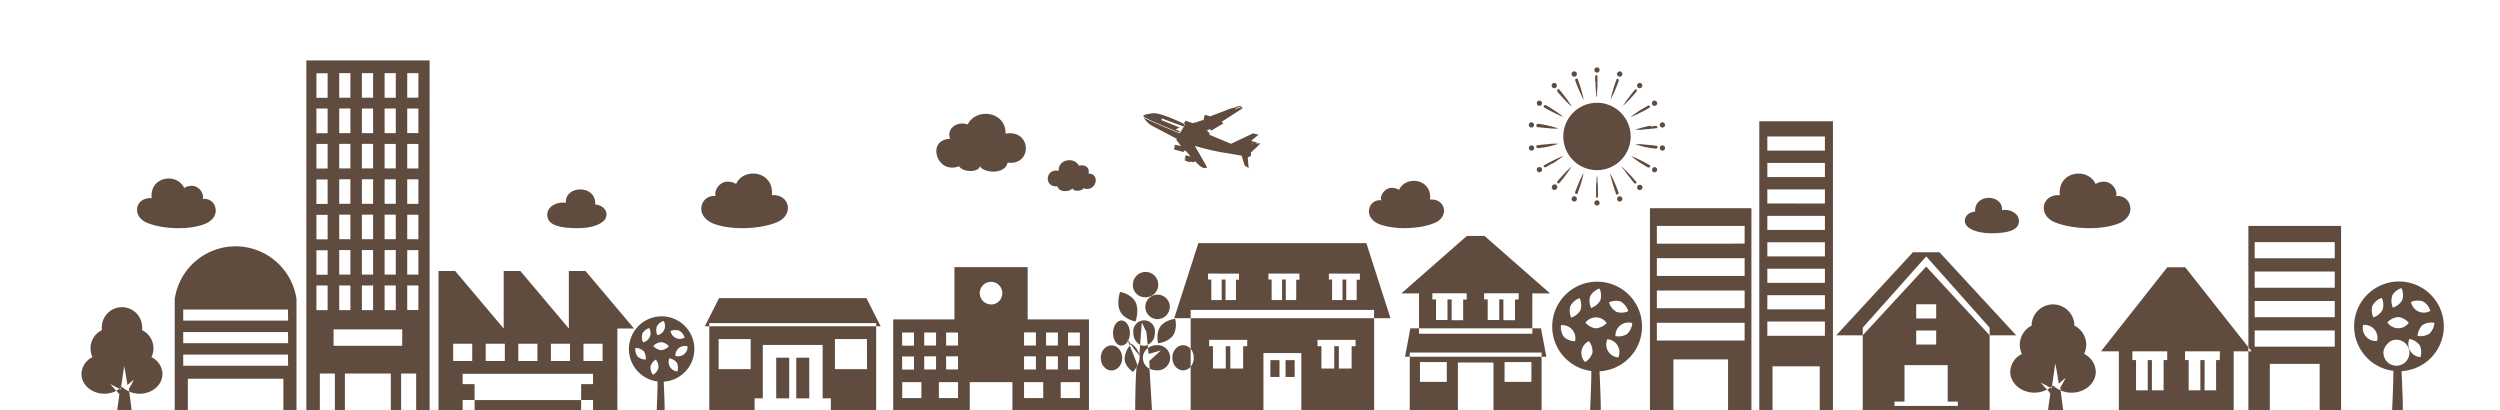 <svg xmlns="http://www.w3.org/2000/svg" width="816.48" height="134.03" viewBox="0 0 816.48 134.03"><defs><style>.a,.c{fill:none;}.b{fill:#604c3f;}.c{stroke:#604c3f;stroke-linecap:round;stroke-linejoin:round;stroke-width:0;}</style></defs><title>home_town</title><path class="a" d="M268.67,130.1V112.65H249.13V130.1h-2.68V134h24.9V130.1Zm-10.92,0H253.5V116.82h4.25Zm6.55,0h-4.25V116.82h4.25Z"/><path class="a" d="M323.67,92.1a3.68,3.68,0,1,0,3.67,3.68A3.67,3.67,0,0,0,323.67,92.1Z"/><rect class="a" x="309.02" y="116.41" width="3.87" height="4.29"/><rect class="a" x="309.02" y="108.6" width="3.87" height="4.29"/><rect class="a" x="334.45" y="124.84" width="6.26" height="5.21"/><rect class="a" x="334.45" y="116.41" width="3.87" height="4.29"/><rect class="a" x="334.45" y="108.6" width="3.87" height="4.29"/><rect class="a" x="272.68" y="110.76" width="10.45" height="9.81"/><rect class="a" x="341.63" y="108.6" width="3.87" height="4.29"/><rect class="a" x="294.66" y="116.41" width="3.87" height="4.29"/><rect class="a" x="294.66" y="108.6" width="3.87" height="4.29"/><rect class="a" x="316.7" y="124.84" width="13.94" height="9.19"/><rect class="a" x="234.7" y="110.76" width="10.46" height="9.81"/><rect class="a" x="301.84" y="108.6" width="3.87" height="4.29"/><rect class="a" x="301.84" y="116.41" width="3.87" height="4.29"/><rect class="a" x="306.63" y="124.84" width="6.26" height="5.21"/><rect class="a" x="294.66" y="124.84" width="6.26" height="5.21"/><rect class="a" x="341.63" y="116.41" width="3.87" height="4.29"/><polygon class="a" points="484.73 97.78 485.89 97.78 485.89 104.52 489.66 104.52 489.66 97.78 491.02 97.78 491.02 104.52 494.79 104.52 494.79 97.78 495.96 97.78 495.96 95.83 484.73 95.83 484.73 97.78"/><rect class="a" x="463.44" y="107.23" width="37.01" height="1.77"/><rect class="a" x="346.42" y="124.84" width="6.26" height="5.21"/><polygon class="a" points="430.29 113.07 431.57 113.07 431.57 120.36 435.75 120.36 435.75 113.07 437.26 113.07 437.26 120.36 441.43 120.36 441.43 113.07 442.72 113.07 442.72 110.97 430.29 110.97 430.29 113.07"/><path class="a" d="M412.63,115.31V134H425V115.31Zm5.23,7.8h-3v-5.49h3Zm5,0h-3v-5.49h3Z"/><polygon class="a" points="394.9 113.07 396.19 113.07 396.19 120.36 400.36 120.36 400.36 113.07 401.86 113.07 401.86 120.36 406.04 120.36 406.04 113.07 407.33 113.07 407.33 110.97 394.9 110.97 394.9 113.07"/><rect class="a" x="460.42" y="115.13" width="43.06" height="1.37"/><rect class="a" x="546.53" y="117.38" width="17.84" height="16.65"/><rect class="a" x="541.12" y="105.42" width="28.66" height="5.79"/><rect class="a" x="476.14" y="118.39" width="11.63" height="15.63"/><rect class="a" x="541.12" y="94.88" width="28.66" height="5.78"/><rect class="a" x="491.38" y="118.25" width="8.76" height="6.47"/><rect class="a" x="463.75" y="118.25" width="8.76" height="6.47"/><polygon class="a" points="467.8 97.78 468.97 97.78 468.97 104.52 472.74 104.52 472.74 97.78 474.1 97.78 474.1 104.52 477.87 104.52 477.87 97.78 479.03 97.78 479.03 95.83 467.8 95.83 467.8 97.78"/><path class="a" d="M373.26,116.84a4,4,0,0,0,2.21,3.54l-.14-2.46,3.82-3.48-4,1.16-.19-1.93A4,4,0,0,0,373.26,116.84Z"/><path class="a" d="M374.82,112.62l-.42-4.19-1.5-3.11c0-.25-.32,4-.55,7.26a3.17,3.17,0,0,0,1.3.29A3.11,3.11,0,0,0,374.82,112.62Z"/><path class="a" d="M368.15,110.77l.23.59a1.09,1.09,0,0,1,.08-.15Z"/><rect class="a" x="348.82" y="116.41" width="3.87" height="4.29"/><rect class="a" x="541.12" y="84.33" width="28.66" height="5.79"/><path class="a" d="M388.86,113.93v5.84a4.5,4.5,0,0,0,1-2.93A4.45,4.45,0,0,0,388.86,113.93Z"/><path class="a" d="M372.11,115.92V116a24.32,24.32,0,0,1-2.79-3.59c-.09.1-.21.25-.35.44l2.38,6.07c0,.23-.07.5-.1.8a6.29,6.29,0,0,0,1-3.31A3.86,3.86,0,0,0,372.11,115.92Z"/><rect class="a" x="388.86" y="101.23" width="59.9" height="2.7"/><polygon class="a" points="395.58 98.03 398.98 98.03 398.98 91.3 400.2 91.3 400.2 98.03 403.6 98.03 403.6 91.3 404.65 91.3 404.65 89.35 394.53 89.35 394.53 91.3 395.58 91.3 395.58 98.03"/><polygon class="a" points="415.31 98.03 418.71 98.03 418.71 91.3 419.93 91.3 419.93 98.03 423.33 98.03 423.33 91.3 424.38 91.3 424.38 89.35 414.26 89.35 414.26 91.3 415.31 91.3 415.31 98.03"/><rect class="a" x="231.65" y="105.53" width="54.5" height="1.03"/><polygon class="a" points="435.05 98.03 438.45 98.03 438.45 91.3 439.67 91.3 439.67 98.03 443.07 98.03 443.07 91.3 444.12 91.3 444.12 89.35 434 89.35 434 91.3 435.05 91.3 435.05 98.03"/><rect class="a" x="348.82" y="108.6" width="3.87" height="4.29"/><rect class="a" x="118.19" y="47" width="3.65" height="8.05"/><rect class="a" x="118.19" y="35.44" width="3.65" height="8.05"/><rect class="a" x="125.61" y="93.24" width="3.65" height="8.05"/><rect class="a" x="118.19" y="23.88" width="3.65" height="8.05"/><rect class="a" x="125.61" y="81.68" width="3.65" height="8.05"/><rect class="a" x="125.61" y="70.12" width="3.65" height="8.06"/><rect class="a" x="118.19" y="81.68" width="3.65" height="8.05"/><rect class="a" x="110.79" y="23.88" width="3.66" height="8.05"/><rect class="a" x="110.79" y="35.44" width="3.66" height="8.05"/><rect class="a" x="118.19" y="93.24" width="3.65" height="8.05"/><rect class="a" x="118.19" y="58.56" width="3.65" height="8.05"/><rect class="a" x="118.19" y="70.12" width="3.65" height="8.06"/><rect class="a" x="125.61" y="58.56" width="3.65" height="8.05"/><rect class="a" x="125.61" y="35.44" width="3.65" height="8.05"/><rect class="a" x="59.84" y="108.48" width="34.21" height="3.63"/><rect class="a" x="59.84" y="115.84" width="34.21" height="3.63"/><path class="a" d="M36,125.35s1.12,1.23,2,2.24a7.31,7.31,0,0,0,1-.58Z"/><rect class="a" x="61.35" y="123.7" width="31.2" height="10.33"/><path class="a" d="M39.37,127.25s0-.25.1-.66c-.17.15-.34.29-.52.42Z"/><path class="a" d="M43.66,124l-2.1,1.79s-.65-4.53-1.09-6.18c0,.35-.74,5.22-1,7a4.29,4.29,0,0,0,.35-.28,7.49,7.49,0,0,0,2.35,1.54c-.07-.54-.12-.9-.12-.93A21.48,21.48,0,0,0,43.66,124Z"/><rect class="a" x="130.95" y="122.08" width="4.91" height="11.95"/><rect class="a" x="125.61" y="23.88" width="3.65" height="8.05"/><rect class="a" x="110.79" y="47" width="3.66" height="8.05"/><rect class="a" x="125.61" y="47" width="3.65" height="8.05"/><rect class="a" x="104.46" y="122.08" width="4.91" height="11.95"/><rect class="a" x="112.64" y="122.08" width="15.05" height="11.95"/><rect class="a" x="59.84" y="101.11" width="34.21" height="3.63"/><rect class="a" x="110.79" y="70.12" width="3.66" height="8.06"/><rect class="a" x="133.02" y="47" width="3.65" height="8.05"/><rect class="a" x="133.02" y="35.44" width="3.65" height="8.05"/><rect class="a" x="133.02" y="23.88" width="3.65" height="8.05"/><rect class="a" x="133.02" y="58.56" width="3.65" height="8.05"/><rect class="a" x="151.1" y="130.66" width="3.9" height="3.36"/><rect class="a" x="133.02" y="70.12" width="3.65" height="8.06"/><rect class="a" x="147.99" y="112.27" width="6.24" height="5.62"/><rect class="a" x="158.63" y="112.27" width="6.24" height="5.62"/><rect class="a" x="169.28" y="112.27" width="6.23" height="5.62"/><rect class="a" x="179.92" y="112.27" width="6.24" height="5.62"/><rect class="a" x="189.79" y="130.66" width="3.89" height="3.36"/><rect class="a" x="133.02" y="81.68" width="3.65" height="8.05"/><polygon class="a" points="189.79 125.48 193.68 125.48 193.68 122.11 151.1 122.11 151.1 125.48 155 125.48 155 130.66 189.79 130.66 189.79 125.48"/><rect class="a" x="103.37" y="93.24" width="3.65" height="8.05"/><rect class="a" x="110.79" y="58.56" width="3.66" height="8.05"/><rect class="a" x="110.79" y="93.24" width="3.66" height="8.05"/><rect class="a" x="103.37" y="81.68" width="3.65" height="8.05"/><rect class="a" x="103.37" y="70.12" width="3.65" height="8.06"/><rect class="a" x="110.79" y="81.68" width="3.66" height="8.05"/><rect class="a" x="190.56" y="112.27" width="6.24" height="5.62"/><rect class="a" x="103.37" y="47" width="3.65" height="8.05"/><rect class="a" x="103.37" y="23.88" width="3.65" height="8.05"/><rect class="a" x="108.94" y="107.61" width="22.45" height="5.37"/><rect class="a" x="103.37" y="58.56" width="3.65" height="8.05"/><rect class="a" x="133.02" y="93.24" width="3.65" height="8.05"/><rect class="a" x="103.37" y="35.44" width="3.65" height="8.05"/><rect class="a" x="578.89" y="119.65" width="15.42" height="14.38"/><path class="a" d="M527.88,101.79a5.34,5.34,0,0,0,3.9-.19,4.23,4.23,0,0,0-6.3-2.9A5.4,5.4,0,0,0,527.88,101.79Z"/><path class="a" d="M778.15,101.21a5.34,5.34,0,0,0-.25-3.91,5.41,5.41,0,0,0-3,2.46,5.39,5.39,0,0,0,.25,3.91A5.36,5.36,0,0,0,778.15,101.21Z"/><path class="a" d="M509.83,106.17a5.38,5.38,0,0,0,.93,3.8,5.44,5.44,0,0,0,3.65,1.42,4.25,4.25,0,0,0-4.58-5.22Z"/><path class="a" d="M38.28,133.93c.2-1.66.7-5.09.7-5.09a13.86,13.86,0,0,0-1-1.25,8.27,8.27,0,0,1-3.84.95c-4.15,0-7.51-2.89-7.51-6.45a6.32,6.32,0,0,1,3.6-5.51,6.71,6.71,0,0,1-.65-2.87,6.58,6.58,0,0,1,3.69-5.92c0-.22,0-.45,0-.67a6.59,6.59,0,1,1,13.17,0c0,.22,0,.45,0,.67a6.59,6.59,0,0,1,3.7,5.92,6.45,6.45,0,0,1-.67,2.87A6.32,6.32,0,0,1,53,122c.09,3.56-3.2,6.51-7.35,6.59a8.5,8.5,0,0,1-3.49-.69c.24,1.9.79,6.07.79,6.18h14.1V97.66a20.09,20.09,0,0,1,39.77,0V134h3.22V19.73h40.21V134h3V88.5h5.44l15.85,18.79V88.5h5.44l15.84,18.79V88.5h5.44l15.85,18.79h-5.44V134h30V106.55H230.2l4.64-9.19H283l4.65,9.19h-1.46V134h5.58V104.31h20V87.24h23.92v17.07h20V134h15.18s0-10,.45-14.31a10.65,10.65,0,0,1-1.26,1.75s-2.59-1.63-2.73-4.19a7.23,7.23,0,0,1,1.71-4.43l-.58-1.49a2.54,2.54,0,0,1-2.12,1.51c-1.52,0-2.75-1.84-2.75-4.1s1.23-4.1,2.75-4.1,2.75,1.83,2.75,4.1a5.48,5.48,0,0,1-.55,2.44c.21.3.5.72.85,1.2l.16-.19a6.44,6.44,0,0,1,2.64,3.7c0-.3.12-1.66.24-3.34a4.14,4.14,0,0,1-2.21-3.81,3.55,3.55,0,1,1,7,0,4.09,4.09,0,0,1-2.34,3.85l.1,1a4.61,4.61,0,0,1,2.77-.93,4.12,4.12,0,1,1,0,8.21,4.72,4.72,0,0,1-2.22-.57l.8,13.65h12.59V119.77a3.28,3.28,0,0,1-2.47,1.18c-1.94,0-3.5-1.83-3.5-4.11s1.56-4.1,3.5-4.1a3.29,3.29,0,0,1,2.47,1.19v-10h-5.37l7.89-24.52h54.86l7.88,24.52h-5.36V134h11.66V116.5h-1.54l1.73-9.27h2.83V95.83h-5.79l21.4-18.77h5.79l21.4,18.77h-5.79v11.4h2.83L505,116.5h-1.55V134h35.39V68H572v66h2.53V39.6h24.06V134h9.72V109.51h-8.66l25.06-27.13h8.66l25.06,27.13H649.8V134h19.1v-.11c.22-1.75.74-5.36.74-5.36a10.43,10.43,0,0,0-1-1.32,8.85,8.85,0,0,1-4.05,1c-4.38,0-7.93-3.05-7.93-6.82a6.66,6.66,0,0,1,3.8-5.81,7,7,0,0,1,3.21-9.28,5.48,5.48,0,0,1,0-.7,7,7,0,0,1,13.91,0c0,.23,0,.47,0,.7a7,7,0,0,1,3.9,6.25,6.85,6.85,0,0,1-.7,3,6.71,6.71,0,0,1,3.81,5.67c.09,3.76-3.38,6.88-7.76,7a9.1,9.1,0,0,1-3.69-.73c.25,2,.83,6.41.83,6.52H692V114.75h-5.86l21.67-27.46h5.86l20.62,26.12V73.78h30.27V134h51.91V0H0V134H38.28Zm745.24-42a14.67,14.67,0,0,1,.81,29.31c.15,3.22.61,13.71.32,12.76h-3.4s.37-8.73.41-12.85a14.67,14.67,0,0,1,1.86-29.22ZM672.72,63.74c-.78-7.88,9.1-9.25,11.68-3.68,4.82-2.57,7.47,2.23,6.68,4a4,4,0,0,1,4.53,3c.73,2.72-1.17,5-3.9,6-6.25,2.35-15.87,1.62-20.84-.58C665.46,70.1,666.84,63.37,672.72,63.74ZM645.1,69.08c-.35-6,9.17-5.76,8.76-.42,2.29-.59,6.27,1.07,5.43,4.35-.58,2.21-3.45,3.19-9,3.17-4.37,0-7.55-1.34-8.28-3C641.11,71.26,642.57,69.32,645.1,69.08ZM503.19,56.17a.86.86,0,1,1,.32-1.18A.86.86,0,0,1,503.19,56.17Zm3-2.2-.2.12-.8.48-.2.12-.1.05-.05,0-.05,0a.44.44,0,0,1-.26,0l-.17,0-.05,0h0l0,0-.11-.07v0a.71.71,0,0,1,0-.14v0a.13.13,0,0,1,0-.06.43.43,0,0,1,0-.17.44.44,0,0,1,.14-.22l.05,0,.06,0,.1-.05.2-.12.81-.45.21-.12.2-.11.42-.22.41-.22.21-.1.2-.11c.56-.28,1.12-.55,1.69-.81l.43-.19.43-.19.88-.35v0c-.24.21-.49.4-.74.59l-.38.28-.38.27c-.51.37-1,.72-1.55,1.06l-.19.13-.2.12-.39.25-.4.25Zm15.38-20.39a11,11,0,1,1-11,11A11,11,0,0,1,521.56,33.58Zm-.48-8.2v-.47a.47.47,0,0,1,.12-.23.58.58,0,0,1,.14-.12l0,0,0,0h0l.12-.06h0l.12.06h0l0,0,0,0a.87.87,0,0,1,.14.12.44.44,0,0,1,.11.23v.47c0,.31,0,.62,0,.93v.47l0,.47,0,.47v.46c0,.63-.08,1.25-.14,1.87,0,.16,0,.31,0,.47s0,.31,0,.46c0,.31-.09.62-.14.94h0c-.06-.32-.1-.63-.14-.94,0-.15,0-.31,0-.46s0-.31-.05-.47c-.06-.62-.11-1.24-.14-1.87V28l0-.23v-.47l0-.47v-.47C521.09,26,521.09,25.69,521.08,25.38Zm7.61,38.77a.86.86,0,1,1-.52,1.1A.86.86,0,0,1,528.69,64.15Zm-.67-.77a.39.39,0,0,1-.18-.18l0-.06v-.06l0-.1-.08-.22c-.11-.3-.21-.59-.31-.89l-.07-.21-.08-.23-.15-.44-.13-.44-.08-.23-.06-.22c-.18-.6-.35-1.2-.51-1.81l-.12-.45c0-.15-.07-.3-.11-.46s-.13-.61-.19-.92h0l.45.83c.06.14.14.28.21.42l.2.42c.27.57.53,1.14.77,1.71l.09.22.09.21.18.43.17.44.09.21.08.22c.11.29.23.58.33.87l.09.22,0,.11,0,.06a.43.43,0,0,1,0,0,.4.4,0,0,1,0,.26.89.89,0,0,1-.09.16l0,0,0,0,0,0-.09.1h0l-.13,0h-.11Zm1.66-9.11,0,0c.24.2.47.41.71.63l.34.32.33.33c.45.44.88.88,1.31,1.34l.16.17.16.17.31.34.32.35.15.18.15.17.61.71.15.18.08.09,0,0,0,0a.37.37,0,0,1,.07.25.55.55,0,0,1,0,.17s0,0,0,.06v.05a.61.61,0,0,1,0,.12l0,0-.13,0h-.29a.38.38,0,0,1-.23-.1l0,0,0,0-.07-.09-.15-.18c-.2-.24-.4-.48-.59-.73l-.15-.18-.14-.18-.29-.37-.28-.37-.14-.19-.15-.18c-.37-.5-.74-1-1.09-1.52-.09-.13-.18-.26-.26-.39l-.26-.39C530,54.81,529.84,54.54,529.68,54.27Zm-8.12,11.14a.86.86,0,1,1,0,1.72.86.86,0,1,1,0-1.72Zm-.48-1.19v-.47c0-.31,0-.62,0-.93v-.47l0-.47v-.46l0-.24V61c0-.62.08-1.24.14-1.87,0-.15,0-.31.05-.46s0-.31,0-.47.08-.62.14-.93h0c0,.31.1.62.14.93s0,.31,0,.47,0,.31,0,.46c.06.63.11,1.25.14,1.87v.47l0,.46,0,.47v.47c0,.31,0,.62,0,.93v.47a.38.38,0,0,1-.11.23.87.87,0,0,1-.14.12l0,0h0l0,0-.12.06h0l-.12-.06,0,0h0l0,0a.58.58,0,0,1-.14-.12A.4.4,0,0,1,521.08,64.22Zm-7.75.45a.86.86,0,1,1,.51,1.1A.85.85,0,0,1,513.33,64.67Zm-.39-9.6-.26.39-.26.39c-.35.51-.72,1-1.1,1.52l-.14.18-.14.19-.28.37-.29.37-.14.18-.15.18-.59.73-.15.18-.08.09,0,0,0,0a.41.41,0,0,1-.24.1h-.28l-.14,0v0a.67.67,0,0,1-.06-.12V59.8a.14.14,0,0,1,0-.06.55.55,0,0,1,0-.17.37.37,0,0,1,.07-.25l0,0,0,0,.08-.09.14-.18.61-.71.16-.17.15-.18.31-.35.32-.34.16-.17.16-.17c.43-.46.86-.9,1.3-1.34l.34-.33.34-.32c.23-.22.47-.43.71-.63l0,0C513.28,54.54,513.11,54.81,512.94,55.07Zm2,8.37h-.11l-.13,0h0l-.1-.1,0,0v0l0,0a.53.53,0,0,1-.09-.16.41.41,0,0,1,0-.26s0,0,0,0l0-.06,0-.11.08-.22c.11-.29.22-.58.34-.87l.08-.22.08-.21.18-.44.18-.43.09-.21.09-.22c.24-.57.5-1.14.77-1.71.06-.14.14-.28.2-.42l.21-.42.45-.83h0c0,.31-.12.62-.19.92s-.07.31-.11.46-.07.31-.11.45c-.16.61-.33,1.21-.51,1.81l-.07.22-.07.23L516,61l-.14.44-.08.23-.07.21c-.1.3-.21.59-.31.89l-.08.22,0,.1,0,.06a.14.14,0,0,1,0,.06.39.39,0,0,1-.18.18Zm-8-2.8a.86.86,0,1,1,1.32,1.11A.86.86,0,0,1,507,60.64Zm15.45,60.58c.14,3.22.6,13.7.31,12.75h-3.39s.36-8.72.4-12.83a14.74,14.74,0,1,1,2.68.08Zm13.66-59.37a.86.86,0,1,1-1.1-1.32.87.87,0,0,1,1.21.11A.85.85,0,0,1,536.06,61.85Zm2.94-7.4v0s0,.09,0,.14v0l-.12.07,0,0h0l0,0-.17,0a.44.44,0,0,1-.26,0l-.05,0,0,0-.1-.05-.2-.12-.8-.48-.21-.12-.19-.12-.4-.25-.4-.25-.19-.12-.19-.13c-.53-.34-1-.69-1.55-1.06l-.38-.27-.38-.28c-.25-.19-.5-.38-.74-.59v0l.88.35.43.19.43.19q.86.39,1.68.81l.21.11.21.1.41.22.41.22.21.11.21.12.81.45.2.12.1.05,0,0,0,0a.4.4,0,0,1,.15.22.43.43,0,0,1,0,.17s0,0,0,.06Zm2.1,1.4a.87.87,0,0,1-1.18.32.87.87,0,1,1,1.18-.32Zm.27-7.78a1,1,0,0,1-.08.11l0,0,0,0,0,0-.14.12a.5.5,0,0,1-.25.07h-.11l-.12,0-.23,0-.91-.17-.24,0-.23,0-.45-.1-.46-.1-.23,0-.22-.06c-.61-.14-1.21-.29-1.82-.46l-.45-.12-.45-.14-.89-.29v0c.32,0,.63,0,.94,0l.47,0,.47,0c.62,0,1.25.11,1.86.19l.23,0,.24,0,.46.06.46.07.23,0,.23,0,.93.16.23,0,.11,0H541a.4.4,0,0,1,.21.16.56.56,0,0,1,.1.15l0,0v.05l0,.13ZM542.78,40a.86.86,0,1,1-.7,1A.86.86,0,0,1,542.78,40Zm.3,7.54a.86.86,0,0,1,.7,1,.86.86,0,1,1-.7-1ZM539.92,33a.86.86,0,1,1-.31,1.18A.86.86,0,0,1,539.92,33Zm-.46,8,.91-.17.23,0,.12,0h.11a.36.36,0,0,1,.25.07,1.1,1.1,0,0,1,.14.11l0,0,0,0,0,0a1,1,0,0,1,.08.11v0c0,.06,0,.1,0,.14v.05a.08.08,0,0,0,0,0,.56.56,0,0,1-.1.15.38.38,0,0,1-.21.15h-.11l-.11,0-.23,0-.93.15-.23,0-.23,0-.46.07-.46.06-.24,0-.23,0c-.61.07-1.24.13-1.86.18l-.47,0-.47,0c-.31,0-.62,0-.94,0v0c.29-.11.59-.2.89-.3l.45-.13.45-.13c.61-.17,1.21-.32,1.82-.46l.22-.06.23-.05.46-.09L539,41l.23,0Zm-2.53-5.78.21-.12.8-.48.2-.11.1-.06,0,0,.05,0a.44.44,0,0,1,.26,0l.17.06,0,0,0,0h0l.12.08v0s0,.09,0,.13v.06s0,0,0,0a.52.52,0,0,1,0,.18.37.37,0,0,1-.15.21l0,0,0,0-.1.06-.2.12-.81.45-.21.11-.21.11-.41.22-.41.22-.21.11-.21.1c-.55.28-1.11.56-1.68.81l-.43.2-.43.18-.88.35v0c.24-.2.49-.39.74-.58l.38-.29.38-.27c.51-.36,1-.71,1.55-1.05l.19-.13.19-.13.4-.25.4-.24Zm-2.08-7.77a.85.85,0,0,1,1.21-.11.86.86,0,1,1-1.21.11Zm-4.41,6.28c.08-.13.17-.26.26-.38.35-.52.72-1,1.09-1.52l.15-.19.14-.19.28-.37.29-.36.14-.19.15-.18.59-.72.15-.19.07-.08,0-.05,0,0a.45.45,0,0,1,.23-.11,1.08,1.08,0,0,1,.18,0h.11l.13,0h0a1.12,1.12,0,0,1,0,.13v.05l0,.05a1.35,1.35,0,0,1,0,.18.41.41,0,0,1-.07.25l0,0,0,.05-.08.09-.15.17c-.2.24-.4.48-.61.71l-.15.18-.15.17-.32.35-.31.34-.16.18-.16.17c-.43.45-.86.9-1.31,1.34l-.33.32-.34.32c-.24.22-.47.43-.71.63h0c.16-.28.33-.54.5-.8S530.35,33.81,530.44,33.67Zm-2.27-9.79a.87.87,0,0,1,1.11-.52.87.87,0,0,1-.59,1.63A.87.87,0,0,1,528.17,23.88Zm-2.11,7.87c0-.15.08-.3.11-.46l.12-.45c.16-.61.33-1.2.51-1.8l.06-.23.08-.22.13-.44.15-.45.08-.22.07-.22c.1-.29.2-.59.31-.88l.08-.22,0-.11V26l0,0a.39.39,0,0,1,.18-.18l.17-.07h.26a.38.38,0,0,1,.09.09l0,0,0,0,0,0a.85.85,0,0,1,.09.15.4.4,0,0,1,0,.26s0,0,0,.06l0,.05,0,.11-.09.22c-.1.29-.22.58-.33.87l-.08.22-.09.22-.17.43-.18.43-.09.22-.09.21c-.24.58-.5,1.14-.77,1.71l-.2.42a4.11,4.11,0,0,0-.21.42l-.45.83h0C525.93,32.37,526,32.06,526.06,31.75ZM521.56,22a.86.86,0,1,1,0,1.72.86.86,0,1,1,0-1.72Zm-6.28,3.94s0,0,0,0l0,.06,0,.11.08.22.31.88.07.22.08.22.14.45.14.44.07.22.07.23c.18.6.35,1.19.51,1.8,0,.15.07.3.11.45s.08.31.11.46c.07.31.14.62.19.93h0l-.45-.83-.21-.42c-.06-.14-.14-.28-.2-.42-.27-.57-.53-1.13-.77-1.71l-.09-.21-.09-.22-.18-.43-.18-.43-.08-.22-.08-.22c-.12-.29-.23-.58-.34-.87l-.08-.22,0-.11,0-.05s0,0,0-.06a.41.41,0,0,1,0-.26.49.49,0,0,1,.09-.15l0,0v0l0,0,.1-.09h.26l.17.07A.39.39,0,0,1,515.28,25.94Zm-1.44-2.58a.87.87,0,0,1,.59,1.63.88.88,0,0,1-1.11-.52A.87.87,0,0,1,513.84,23.36Zm-5.31,6s0,0,0-.05v-.05a1.39,1.39,0,0,1,.06-.13h0l.14,0h.11a1,1,0,0,1,.17,0,.49.49,0,0,1,.24.11l0,0,0,.05.08.08.15.19.59.72.15.18.14.19.29.36.28.37.14.19.14.19c.38.49.75,1,1.1,1.52.09.12.17.25.26.38l.26.4c.17.26.34.52.5.8h0c-.24-.2-.48-.41-.71-.63l-.34-.32-.34-.32c-.44-.44-.87-.89-1.3-1.34l-.16-.17-.16-.18-.32-.34-.31-.35-.15-.17-.16-.18-.61-.71-.14-.17-.08-.09,0-.05,0,0a.41.41,0,0,1-.07-.25A.62.62,0,0,1,508.53,29.39Zm-1.47-2.11a.85.85,0,0,1,1.21.11A.86.86,0,1,1,507,28.5.86.86,0,0,1,507.06,27.28Zm-2.94,7.4v0a.62.62,0,0,1,0-.13v0l.11-.08h0l0,0,.05,0,.17-.06a.44.44,0,0,1,.26,0l.05,0,.05,0,.1.06.2.11.8.48.2.12.2.13.4.24.39.25.2.13.19.13c.53.34,1,.69,1.55,1.05l.38.27.38.29c.25.19.5.38.74.58v0l-.88-.35-.43-.18-.43-.2c-.57-.25-1.13-.53-1.69-.81l-.2-.1-.21-.11-.41-.22-.42-.22-.2-.11-.21-.11-.81-.45-.2-.12-.1-.06-.06,0-.05,0a.41.41,0,0,1-.14-.21.52.52,0,0,1,0-.18.09.09,0,0,1,0,0ZM502,33.29a.85.85,0,0,1,1.17-.32.86.86,0,1,1-1.17.32Zm-.27,7.77a1,1,0,0,1,.08-.11v0l0,0,0,0a.67.67,0,0,1,.14-.11.36.36,0,0,1,.25-.07h.11l.12,0,.23,0,.92.17.22.05.23,0,.46.1.46.09.22.05.23.06c.61.14,1.21.29,1.81.46l.46.13.45.13.89.3v0c-.32,0-.64,0-.94,0l-.47,0-.47,0q-.95-.07-1.86-.18l-.24,0-.23,0-.46-.06-.46-.07-.23,0-.23,0-.93-.15-.23,0-.11,0h-.12a.46.46,0,0,1-.21-.15,1,1,0,0,1-.09-.15s0,0,0,0v-.05a.49.49,0,0,1,0-.14Zm0,6.86v-.05s0,0,0,0a1,1,0,0,1,.09-.15.49.49,0,0,1,.21-.16h.12l.11,0,.23,0,.93-.16.23,0,.23,0,.46-.07.46-.06.23,0,.24,0c.61-.08,1.23-.14,1.86-.19l.47,0,.47,0c.3,0,.62,0,.94,0v0l-.89.29-.45.14-.46.12c-.6.17-1.2.32-1.81.46l-.23.06-.22,0-.46.1-.46.1-.23,0-.22,0-.92.17-.23,0-.12,0h-.11a.5.5,0,0,1-.25-.07.75.75,0,0,1-.14-.12l0,0,0,0v0a1,1,0,0,1-.08-.11v0A.5.5,0,0,1,501.78,47.92Zm-1.44-8a.86.86,0,1,1-1,.7A.86.86,0,0,1,500.34,40Zm-.3,7.54a.86.86,0,0,1,.3,1.7.87.87,0,0,1-1-.71A.85.85,0,0,1,500,47.49ZM447.22,68.05a3.45,3.45,0,0,1,3.92-2.61c-.68-1.52,1.62-5.68,5.79-3.45,2.24-4.83,10.8-3.64,10.12,3.18,5.11-.32,6.3,5.52,1.61,7.59-4.31,1.91-12.64,2.54-18.06.5C448.23,72.37,446.59,70.41,447.22,68.05ZM374,100.12a4,4,0,1,1,4,4.11A4.07,4.07,0,0,1,374,100.12Zm9.85,4s.83,3.24-.71,5.44-4.88,2.55-4.88,2.55-.82-3.24.72-5.45S383.81,104.12,383.81,104.12ZM373.32,37.83h0s0-.1.05-.11v-.11a.39.39,0,0,0,0,.15,1.48,1.48,0,0,1,.34-.21,10.81,10.81,0,0,1,2.43-.5c2.07-.55,8.71,2.53,10.52,3.4h0c0-.13.1,0,.17-.1v-.11a.64.64,0,0,1,.21-.43l.07-.3,2.51.78c.13-.13.57-.1.63-.1v-.12a2.85,2.85,0,0,1,.68-.22,1.51,1.51,0,0,1,.32-.11c.13-.06.32,0,.4-.17h.09c.08-.05.23,0,.27-.11h.14c0-.08.21,0,.27-.11a.22.22,0,0,0,.14-.06,4.91,4.91,0,0,1,.58-.17.37.37,0,0,1,0,.23c0-.06.32-1.52.32-1.56l.18-.06v-.14l1.7.47L402,35.49s.77-.15.95-.17,2.16-1.13,2.72-.27l.24.36L399,39.87s.62.35.58.53c0,0-3.69,2.12-3.76,2.28h-.14c-.07-.08-.59-.35-.67-.44s-.07.09-.14.11-.21.29-.4.33-.24-.21-.32,0c.24.22,1.08,1.06,1.08,1.06l-.32.29,7.18,3,7.2-3.41,1.78.45-2.39,2,3,.93-3.21,3c.32.19.16.68.14.78h0a.73.73,0,0,1-.27.37l-.79.29.29,3.53-1.29-.83-1-3.23s-4-.68-6.67-1.12a83.22,83.22,0,0,1-8.6-2.08l4,7c-.94.68-1.81-.14-2.23-.35a23.22,23.22,0,0,1-1.83-1.74c0,.17-.05.38-.18.45a5.66,5.66,0,0,1-1.26-.28c-.05.09-.09.22-.22.22s-1.06-.36-1.52-.56a1,1,0,0,1,.05-.87l.28-.85,1.52.47a13.39,13.39,0,0,0-1.55-1.87c-.25.05-.33-.11-.54-.11-.11.17-.06.52-.36.45-.11-.11-2.36-.63-2.95-.82,0,0,.33-1.53.33-1.53l1.93.39a20.73,20.73,0,0,0-1.43-1.84c0-.07-.07-.1,0-.22s0-.23.18-.22h0s-8-4.21-8-4.21a7.24,7.24,0,0,1-3-3,.42.42,0,0,1-.1-.24Zm.23,51A4.14,4.14,0,1,1,370,93,3.89,3.89,0,0,1,373.55,88.84Zm-7.73,6.44s3.6.61,5,3.29.05,6.39.05,6.39-3.6-.61-5-3.28S365.82,95.28,365.82,95.28ZM363,112.74c1.94,0,3.51,1.84,3.51,4.1S365,121,363,121s-3.51-1.83-3.51-4.11S361.08,112.74,363,112.74Zm-17.27-57c-.12-3.86,5.08-4.66,6.64-1.63,1.86-.66,3.72.7,3.08,2.51,4.23.15,2.38,6.36-1.57,4.83-.61,1-3.31,1.19-3.68,0-.58,1.23-4.43,1.48-4.83-.64C341,61.43,341.14,54.94,345.74,55.77ZM310.29,45.29c-1.2-3.39,2.28-5.92,5.74-4.69,2.91-5.65,12.61-4.14,12.38,3,8.59-1.55,8.87,10.55.68,9.46-.75,3.94-7.92,3.48-9,1.19-.69,2.21-5.73,1.93-6.85,0C305.85,57.15,302.4,45.56,310.29,45.29ZM229.2,67.06a4,4,0,0,1,4.53-3c-.79-1.76,1.86-6.56,6.68-4,2.58-5.57,12.46-4.2,11.68,3.68,5.88-.37,7.26,6.36,1.85,8.75-5,2.2-14.59,2.93-20.84.58C230.37,72,228.47,69.78,229.2,67.06Zm-13.07,36.17a10.72,10.72,0,0,1,.6,21.42c.1,2.36.44,10,.23,9.33h-2.49s.27-6.38.3-9.39a10.72,10.72,0,0,1,1.36-21.36ZM184.79,66.29c-.45-5.86,10-6.13,9.6.46,2.77.26,4.36,2.38,3.41,4.51-.8,1.8-4.28,3.25-9.07,3.26-6.12,0-9.26-1-9.89-3.48C177.92,67.46,182.29,65.64,184.79,66.29ZM49.53,64.72c-.71-7.15,8.26-8.4,10.61-3.33,4.37-2.34,6.78,2,6.07,3.62a3.61,3.61,0,0,1,4.11,2.73c.66,2.47-1.06,4.52-3.55,5.46-5.68,2.14-14.41,1.48-18.92-.52C42.93,70.51,44.18,64.39,49.53,64.72Z"/><path class="a" d="M775.4,107.55a5.38,5.38,0,0,0-3.65-1.42,4.26,4.26,0,0,0,4.58,5.23A5.4,5.4,0,0,0,775.4,107.55Z"/><path class="a" d="M522.67,98.08a5.37,5.37,0,0,0-.25-3.9,5.37,5.37,0,0,0-3,2.45,5.36,5.36,0,0,0,.25,3.9A5.33,5.33,0,0,0,522.67,98.08Z"/><path class="a" d="M525,110.76a4.24,4.24,0,0,0,3.59,5.93,4.23,4.23,0,0,0-3.59-5.93Z"/><path class="a" d="M521.32,103.61a5.32,5.32,0,0,0-3.5,1.73,4.24,4.24,0,0,0,6.94.13A5.37,5.37,0,0,0,521.32,103.61Z"/><path class="a" d="M516,97.35a5.4,5.4,0,0,0-3,2.46,5.37,5.37,0,0,0,.25,3.9,5.37,5.37,0,0,0,3-2.45A5.34,5.34,0,0,0,516,97.35Z"/><rect class="a" x="541.12" y="73.78" width="28.66" height="5.78"/><path class="a" d="M516.55,114.48a5.35,5.35,0,0,0,1.16,3.73,4.23,4.23,0,0,0,1.23-6.82A5.32,5.32,0,0,0,516.55,114.48Z"/><rect class="a" x="736.36" y="88.68" width="26.15" height="5.28"/><rect class="a" x="736.36" y="79.07" width="26.15" height="5.28"/><path class="a" d="M791.2,106.14a5.42,5.42,0,0,0-1.64,3.56,5.41,5.41,0,0,0,3.85-.71,5.35,5.35,0,0,0,1.64-3.56A5.36,5.36,0,0,0,791.2,106.14Z"/><rect class="a" x="736.36" y="98.31" width="26.15" height="5.28"/><path class="a" d="M783.19,107.17a5.4,5.4,0,0,0,3.51-1.74,4.25,4.25,0,0,0-7-.13A5.38,5.38,0,0,0,783.19,107.17Z"/><path class="a" d="M784.61,98a5.39,5.39,0,0,0-.25-3.91,5.37,5.37,0,0,0-3.06,2.46,5.39,5.39,0,0,0,.25,3.91A5.4,5.4,0,0,0,784.61,98Z"/><path class="a" d="M789.82,101.74a5.39,5.39,0,0,0,3.91-.18,4.23,4.23,0,0,0-6.31-2.91A5.37,5.37,0,0,0,789.82,101.74Z"/><path class="a" d="M779.64,118.19a4.24,4.24,0,0,0,1.23-6.83,4.24,4.24,0,0,0-1.23,6.83Z"/><path class="a" d="M787.16,114.63a5.37,5.37,0,0,0,3.34,2,4.23,4.23,0,0,0-3.6-5.94A5.32,5.32,0,0,0,787.16,114.63Z"/><path class="a" d="M403.78,35.55c-.07,0-.14,0-.19,0l.14,0a.9.9,0,0,0,.21.08s0,0,0,0S403.88,35.52,403.78,35.55Z"/><rect class="a" x="736.36" y="107.93" width="26.15" height="5.28"/><path class="a" d="M405.48,35.14c-.59-.51-1.41.17-2.1.18a.71.71,0,0,0,.3.15C404.27,35.43,404.93,35,405.48,35.14Z"/><path class="a" d="M404,35.63h0s0,0,0,0S404,35.65,404,35.63Z"/><path class="a" d="M395.64,38.17h0Z"/><path class="a" d="M373.77,38.5c1.26.86,11.54,5.06,11.54,5.06l1.84-2.88-.47-.23c.11.07.17.19.14.43s-.2.44-.34.41l-7.07-2.6-.1.56,5.93,2.38-1.26.6,1.46.84a1.6,1.6,0,0,0-.29.26s-9.71-3.95-11.33-5a1.59,1.59,0,0,1-.4-.37,1,1,0,0,1,0-.15s0,0,0,0,0,0-.05,0a.4.4,0,0,1,0,.11s0,.1.1.24A1.52,1.52,0,0,0,373.77,38.5Z"/><path class="a" d="M218.79,119.84a3.89,3.89,0,0,0,2.44,1.5A3.1,3.1,0,0,0,218.6,117,3.89,3.89,0,0,0,218.79,119.84Z"/><path class="a" d="M409.24,47c0-.07-.09,0-.14-.06a2.68,2.68,0,0,1,.18-.28c0-.06,0,0,0,0h-.05c-.11.12-.14.34-.31.39C409,47.19,409.11,47,409.24,47Z"/><path class="a" d="M213.29,122.45a4,4,0,0,0,1.75-2.27,3.9,3.9,0,0,0-.85-2.73,3.91,3.91,0,0,0-1.75,2.26A4,4,0,0,0,213.29,122.45Z"/><path class="a" d="M529.26,106.18a5.33,5.33,0,0,0-1.64,3.55,4.25,4.25,0,0,0,5.48-4.26A5.33,5.33,0,0,0,529.26,106.18Z"/><path class="a" d="M395.65,38.17l.34.08Z"/><path class="a" d="M220.74,110.42a3.92,3.92,0,0,0,2.86-.13,3.12,3.12,0,0,0-4.62-2.13A3.92,3.92,0,0,0,220.74,110.42Z"/><path class="a" d="M208.21,116.41a4,4,0,0,0,2.67,1,3.11,3.11,0,0,0-3.36-3.82A3.91,3.91,0,0,0,208.21,116.41Z"/><path class="a" d="M215.89,114.39a3.9,3.9,0,0,0,2.56-1.27,3.1,3.1,0,0,0-5.08-.09A3.94,3.94,0,0,0,215.89,114.39Z"/><path class="a" d="M411.22,47h-.09c-.08,0-.19,0-.23-.11h-.09c-.1-.09-.28-.09-.4-.16s-.23-.07-.23.05a6,6,0,0,0,1.09.33S411.22,47.09,411.22,47Z"/><path class="a" d="M221.75,113.64a3.92,3.92,0,0,0-1.2,2.6,3.11,3.11,0,0,0,4-3.12A3.92,3.92,0,0,0,221.75,113.64Z"/><path class="a" d="M212.21,110a3.94,3.94,0,0,0-.19-2.86,3.1,3.1,0,0,0-2,4.65A3.94,3.94,0,0,0,212.21,110Z"/><path class="a" d="M388.65,51.27c.15,0,.19-.08.19-.14S388.8,51.25,388.65,51.27Z"/><path class="a" d="M387,52.31s.09-.06.11-.35a.88.88,0,0,0,0-.42A1,1,0,0,0,387,52.31Z"/><path class="a" d="M393.1,39.34c-.71.18-1.44.5-2.14.69C391.66,39.84,392.39,39.52,393.1,39.34Z"/><path class="a" d="M674.58,123.41l-2.21,1.89s-.69-4.78-1.15-6.52c0,.37-.78,5.5-1.06,7.4.12-.1.26-.19.37-.3a7.92,7.92,0,0,0,2.48,1.63c-.07-.57-.12-1-.12-1A22.5,22.5,0,0,0,674.58,123.41Z"/><rect class="a" x="577.2" y="44.57" width="18.81" height="4.62"/><polygon class="a" points="649.8 109.51 649.8 107.01 629.08 83.74 608.36 107.01 608.36 109.51 629.08 87.07 649.8 109.51"/><rect class="a" x="625.82" y="99.38" width="6.52" height="4.58"/><rect class="a" x="577.2" y="53.21" width="18.81" height="4.61"/><rect class="a" x="577.2" y="61.85" width="18.81" height="4.61"/><polygon class="a" points="735.36 114.75 734.3 113.41 734.3 114.75 735.36 114.75"/><path class="a" d="M670.06,126.88s0-.27.1-.7a5.89,5.89,0,0,1-.55.44Z"/><polygon class="a" points="636.13 119.25 622.03 119.25 622.03 131.15 618.73 131.15 618.73 132.57 639.43 132.57 639.43 131.15 636.13 131.15 636.13 119.25"/><rect class="a" x="625.82" y="107.95" width="6.52" height="4.58"/><rect class="a" x="577.2" y="70.49" width="18.81" height="4.61"/><path class="a" d="M216.93,107.71a4,4,0,0,0-.19-2.86,3.11,3.11,0,0,0-2.05,4.65A4,4,0,0,0,216.93,107.71Z"/><path class="a" d="M666.49,124.87s1.18,1.3,2.1,2.37a8.65,8.65,0,0,0,1-.62Z"/><polygon class="a" points="713.57 117.6 714.75 117.6 714.75 127.47 718.57 127.47 718.57 117.6 719.95 117.6 719.95 127.47 723.76 127.47 723.76 117.6 724.95 117.6 724.95 114.75 713.57 114.75 713.57 117.6"/><rect class="a" x="577.2" y="79.13" width="18.81" height="4.61"/><rect class="a" x="577.2" y="87.77" width="18.81" height="4.62"/><rect class="a" x="577.2" y="96.4" width="18.81" height="4.61"/><rect class="a" x="577.2" y="105.04" width="18.81" height="4.62"/><polygon class="a" points="696.42 117.6 697.61 117.6 697.61 127.47 701.43 127.47 701.43 117.6 702.8 117.6 702.8 127.47 706.62 127.47 706.62 117.6 707.8 117.6 707.8 114.75 696.42 114.75 696.42 117.6"/><rect class="a" x="741.29" y="118.84" width="16.28" height="15.19"/><rect class="a" x="729.5" y="114.75" width="4.8" height="19.28"/><polygon class="b" points="629.08 83.74 649.8 107.01 649.8 109.51 658.47 109.51 633.41 82.38 624.75 82.38 599.7 109.51 608.36 109.51 608.36 107.01 629.08 83.74"/><path class="b" d="M448.76,101.23v2.69h5.36L446.24,79.4H391.38l-7.89,24.52h5.37v-2.69ZM434,89.35h10.12v2h-1.05V98h-3.4V91.3h-1.22V98h-3.4V91.3H434Zm-19.74,0h10.12v2h-1.05V98h-3.4V91.3h-1.22V98h-3.4V91.3h-1.05Zm-19.73,0h10.12v2h-1V98h-3.4V91.3H399V98h-3.4V91.3h-1.05Z"/><rect class="b" x="419.85" y="117.62" width="2.98" height="5.49"/><rect class="b" x="414.89" y="117.62" width="2.98" height="5.49"/><path class="b" d="M500.45,95.83h5.79l-21.4-18.77h-5.79l-21.4,18.77h5.79v11.4h37Zm-21.42,2h-1.17v6.74H474.1V97.78h-1.36v6.74H469V97.78H467.8v-2H479Zm16.93,0h-1.17v6.74H491V97.78h-1.36v6.74h-3.77V97.78h-1.16v-2H496Z"/><polygon class="b" points="503.47 115.13 503.47 116.5 505.02 116.5 503.28 107.23 500.45 107.23 500.45 109 463.44 109 463.44 107.23 460.61 107.23 458.88 116.5 460.42 116.5 460.42 115.13 503.47 115.13"/><rect class="b" x="260.05" y="116.82" width="4.25" height="13.28"/><rect class="b" x="253.5" y="116.82" width="4.25" height="13.28"/><polygon class="b" points="286.15 105.53 286.15 106.56 287.61 106.56 282.96 97.36 234.84 97.36 230.2 106.56 231.65 106.56 231.65 105.53 286.15 105.53"/><path class="b" d="M39,127c.18-.13.35-.27.52-.42.26-1.79,1-6.66,1-7,.44,1.65,1.09,6.18,1.09,6.18l2.1-1.79a21.48,21.48,0,0,1-1.61,3s.05.39.12.93a8.5,8.5,0,0,0,3.49.69c4.15-.08,7.44-3,7.35-6.59a6.32,6.32,0,0,0-3.61-5.37,6.45,6.45,0,0,0,.67-2.87,6.59,6.59,0,0,0-3.7-5.92c0-.22,0-.45,0-.67a6.59,6.59,0,1,0-13.17,0c0,.22,0,.45,0,.67a6.58,6.58,0,0,0-3.69,5.92,6.71,6.71,0,0,0,.65,2.87,6.32,6.32,0,0,0-3.6,5.51c0,3.56,3.36,6.45,7.51,6.45a8.27,8.27,0,0,0,3.84-.95c-.87-1-2-2.24-2-2.24Z"/><path class="b" d="M669.61,126.62a5.89,5.89,0,0,0,.55-.44c.28-1.9,1-7,1.06-7.4.46,1.74,1.15,6.52,1.15,6.52l2.21-1.89a22.5,22.5,0,0,1-1.69,3.11s.05.42.12,1a9.1,9.1,0,0,0,3.69.73c4.38-.08,7.85-3.2,7.76-7a6.71,6.71,0,0,0-3.81-5.67,6.85,6.85,0,0,0,.7-3,7,7,0,0,0-3.9-6.25c0-.23,0-.47,0-.7a7,7,0,0,0-13.91,0,5.48,5.48,0,0,0,0,.7,7,7,0,0,0-3.21,9.28,6.66,6.66,0,0,0-3.8,5.81c0,3.77,3.55,6.82,7.93,6.82a8.85,8.85,0,0,0,4.05-1c-.92-1.07-2.1-2.37-2.1-2.37Z"/><path class="b" d="M372.1,116v-.08a6.44,6.44,0,0,0-2.64-3.7l-.16.19A24.32,24.32,0,0,0,372.1,116Z"/><path class="b" d="M369,112.85a7.23,7.23,0,0,0-1.71,4.43c.14,2.56,2.73,4.19,2.73,4.19a10.65,10.65,0,0,0,1.26-1.75c0-.3.06-.57.1-.8Z"/><path class="b" d="M373.55,97.05A4.14,4.14,0,1,0,370,93,3.88,3.88,0,0,0,373.55,97.05Z"/><path class="b" d="M379.15,114.44l-3.82,3.48.14,2.46a4.72,4.72,0,0,0,2.22.57,4.12,4.12,0,1,0,0-8.21,4.61,4.61,0,0,0-2.77.93l.19,1.93Z"/><path class="b" d="M382.05,100.12a4,4,0,1,0-4.05,4.11A4.07,4.07,0,0,0,382.05,100.12Z"/><path class="b" d="M363,121c1.94,0,3.51-1.83,3.51-4.11s-1.57-4.1-3.51-4.1-3.51,1.84-3.51,4.1S361.08,121,363,121Z"/><path class="b" d="M386.39,112.74c-1.94,0-3.5,1.84-3.5,4.1s1.56,4.11,3.5,4.11a3.28,3.28,0,0,0,2.47-1.18v-5.84A3.29,3.29,0,0,0,386.39,112.74Z"/><path class="b" d="M374.4,108.43l.42,4.19a4.09,4.09,0,0,0,2.34-3.85,3.55,3.55,0,1,0-7,0,4.14,4.14,0,0,0,2.21,3.81c.23-3.22.55-7.51.55-7.26Z"/><path class="b" d="M368.46,111.21a5.48,5.48,0,0,0,.55-2.44c0-2.27-1.23-4.1-2.75-4.1s-2.75,1.83-2.75,4.1,1.23,4.1,2.75,4.1a2.54,2.54,0,0,0,2.12-1.51l-.23-.59Z"/><path class="b" d="M378.94,106.66c-1.54,2.21-.72,5.45-.72,5.45s3.33-.34,4.88-2.55.71-5.44.71-5.44S380.49,104.45,378.94,106.66Z"/><path class="b" d="M370.86,105s1.35-3.72-.05-6.39-5-3.29-5-3.29-1.34,3.73.05,6.4S370.86,105,370.86,105Z"/><path class="b" d="M368.46,111.21a1.09,1.09,0,0,0-.08.15l.58,1.49c.14-.19.26-.34.35-.44C369,111.93,368.67,111.51,368.46,111.21Z"/><path class="b" d="M521.58,92a14.65,14.65,0,0,0-1.86,29.18c0,4.11-.4,12.83-.4,12.83h3.39c.29.95-.17-9.53-.31-12.75A14.64,14.64,0,0,0,521.58,92Zm7.81,6.55a5.36,5.36,0,0,1,2.39,3.09,5.34,5.34,0,0,1-3.9.19,5.4,5.4,0,0,1-2.4-3.09A5.37,5.37,0,0,1,529.39,98.51Zm-10-1.88a5.37,5.37,0,0,1,3-2.45,5.37,5.37,0,0,1,.25,3.9,5.33,5.33,0,0,1-3,2.45A5.36,5.36,0,0,1,519.37,96.63Zm-5,14.76a5.44,5.44,0,0,1-3.65-1.42,5.38,5.38,0,0,1-.93-3.8,4.25,4.25,0,0,1,4.58,5.22Zm-1.23-7.68a5.37,5.37,0,0,1-.25-3.9,5.4,5.4,0,0,1,3-2.46,5.34,5.34,0,0,1,.25,3.91A5.37,5.37,0,0,1,513.18,103.71Zm6.92,11.41a5.36,5.36,0,0,1-2.39,3.09,4.23,4.23,0,0,1,1.23-6.82A5.33,5.33,0,0,1,520.1,115.12Zm1.15-7.91a5.38,5.38,0,0,1-3.43-1.87,4.25,4.25,0,0,1,6.94.13A5.4,5.4,0,0,1,521.25,107.21Zm7.3,9.48a4.24,4.24,0,0,1-3.59-5.93,4.23,4.23,0,0,1,3.59,5.93Zm2.91-7.67a5.33,5.33,0,0,1-3.84.71,4.25,4.25,0,0,1,5.48-4.26A5.33,5.33,0,0,1,531.46,109Z"/><path class="b" d="M214.77,124.59c0,3-.3,9.39-.3,9.39H217c.21.7-.13-7-.23-9.33a10.68,10.68,0,1,0-2-.06Zm9.79-11.47a3.11,3.11,0,0,1-4,3.12,3.11,3.11,0,0,1,4-3.12ZM221.84,108a3.92,3.92,0,0,1,1.76,2.26,3.12,3.12,0,0,1-4.62-2.13A3.92,3.92,0,0,1,221.84,108Zm-.79,10.45a4,4,0,0,1,.18,2.86A3.12,3.12,0,0,1,218.6,117,3.94,3.94,0,0,1,221.05,118.48Zm-6.54-11.83a3.9,3.9,0,0,1,2.23-1.8,3.1,3.1,0,0,1-2.05,4.65A3.89,3.89,0,0,1,214.51,106.65Zm1.42,5.1a3.93,3.93,0,0,1,2.52,1.37,3.9,3.9,0,0,1-2.56,1.27,3.94,3.94,0,0,1-2.52-1.36A3.94,3.94,0,0,1,215.93,111.75Zm-1.74,5.7a3.9,3.9,0,0,1,.85,2.73,4,4,0,0,1-1.75,2.27,4,4,0,0,1-.85-2.74A3.91,3.91,0,0,1,214.19,117.45Zm-4.4-8.48a3.94,3.94,0,0,1,2.23-1.79,3.1,3.1,0,0,1-2,4.65A3.94,3.94,0,0,1,209.79,109Zm.4,5.7a3.91,3.91,0,0,1,.69,2.78,4,4,0,0,1-2.67-1,3.91,3.91,0,0,1-.69-2.78A3.89,3.89,0,0,1,210.19,114.67Z"/><path class="b" d="M781.66,121.12c0,4.12-.41,12.85-.41,12.85h3.4c.29.95-.17-9.54-.32-12.76a14.65,14.65,0,1,0-2.67-.09Zm13.39-15.69a5.35,5.35,0,0,1-1.64,3.56,5.41,5.41,0,0,1-3.85.71,5.42,5.42,0,0,1,1.64-3.56A5.36,5.36,0,0,1,795.05,105.43Zm-3.71-7a5.37,5.37,0,0,1,2.39,3.1,4.25,4.25,0,0,1-6.31-2.91A5.39,5.39,0,0,1,791.34,98.46Zm-1.09,14.3a5.38,5.38,0,0,1,.25,3.91,4.25,4.25,0,0,1-3.6-5.94A5.37,5.37,0,0,1,790.25,112.76Zm-9-16.18a5.37,5.37,0,0,1,3.06-2.46,5.39,5.39,0,0,1,.25,3.91,5.4,5.4,0,0,1-3.06,2.46A5.39,5.39,0,0,1,781.3,96.58Zm2,7a5.42,5.42,0,0,1,3.45,1.87,4.25,4.25,0,0,1-7-.13A5.39,5.39,0,0,1,783.25,103.56Zm-2.38,7.8a4.24,4.24,0,1,1-2.39,3.09A5.32,5.32,0,0,1,780.87,111.36Zm-6-11.6a5.41,5.41,0,0,1,3-2.46,5.34,5.34,0,0,1,.25,3.91,5.36,5.36,0,0,1-3,2.46A5.39,5.39,0,0,1,774.85,99.76Zm-3.1,6.37a4.24,4.24,0,0,1,4.58,5.23,4.26,4.26,0,0,1-4.58-5.23Z"/><path class="b" d="M373.32,37.94a.42.42,0,0,0,.1.24C373.35,38,373.33,38,373.32,37.94Z"/><path class="b" d="M373.32,37.83v.11a.4.4,0,0,0,0-.11Z"/><path class="b" d="M373.82,38.28c1.62,1.1,11.33,5,11.33,5a1.6,1.6,0,0,1,.29-.26L384,42.23l1.26-.6-5.93-2.38.1-.56,7.07,2.6c.14,0,.29-.2.34-.41s0-.36-.14-.43c-1.81-.87-8.45-4-10.52-3.4a10.81,10.81,0,0,0-2.43.5,1.48,1.48,0,0,0-.34.21,1,1,0,0,0,0,.15A1.59,1.59,0,0,0,373.82,38.28Z"/><path class="b" d="M393.1,39.34h0a.37.37,0,0,0,0-.23,4.91,4.91,0,0,0-.58.17.22.22,0,0,1-.14.06c-.06.08-.22,0-.27.11H392c0,.09-.19.06-.27.11h-.09c-.08.12-.27.11-.4.17a1.51,1.51,0,0,0-.32.11,2.85,2.85,0,0,0-.68.22v.12A4.62,4.62,0,0,0,391,40C391.66,39.84,392.39,39.52,393.1,39.34Z"/><path class="b" d="M385.31,43.56S375,39.36,373.77,38.5a1.52,1.52,0,0,1-.35-.32,7.24,7.24,0,0,0,3,3s8,4.18,8,4.21h0c-.13,0-.12.15-.18.22s0,.15,0,.22a20.73,20.73,0,0,1,1.43,1.84l-1.93-.39s-.33,1.51-.33,1.53c.59.19,2.84.71,2.95.82.3.07.25-.28.36-.45.21,0,.29.16.54.11a13.39,13.39,0,0,1,1.55,1.87c0,.06,0,.12-.19.14.15,0,.18-.08.19-.14l-1.52-.47-.28.85a1,1,0,0,0-.05.87c.46.2,1.52.56,1.52.56s.17-.13.22-.22A5.66,5.66,0,0,0,390,53c.13-.07.14-.28.18-.45A23.22,23.22,0,0,0,392,54.29c.42.21,1.29,1,2.23.35l-4-7a83.22,83.22,0,0,0,8.6,2.08c2.7.44,6.67,1.12,6.67,1.12l1,3.23,1.29.83-.29-3.53.79-.29a.73.73,0,0,0,.27-.37h0c0-.1.18-.59-.14-.78l3.21-3-3-.93,2.39-2-1.78-.45-7.2,3.41-7.18-3,.32-.29s-.84-.84-1.08-1.06c.08-.16.25,0,.32,0s.26-.23.4-.33.08-.09.14-.11.6.36.67.44h.14c.07-.16,3.74-2.28,3.76-2.28,0-.18-.54-.51-.58-.53l6.9-4.46-.24-.36c-.56-.86-2.56.26-2.72.27s-.95.17-.95.17l-6.68,2.56-1.7-.47v.14l-.18.06s-.28,1.5-.32,1.56h0c-.71.18-1.44.5-2.14.69a4.62,4.62,0,0,1-.7.15c-.06,0-.5,0-.63.1l-2.51-.78-.07.3a.64.64,0,0,0-.21.43v.11c-.07.12-.15,0-.17.1h0l.47.23Zm1.81,8.4c0,.29-.11.35-.11.35a1,1,0,0,1,.08-.77A.88.88,0,0,1,387.12,52Zm23.29-5.2c.12.07.3.07.4.16h.09c0,.08.15.08.23.11h.09c0,.06,0,.07,0,.11a6,6,0,0,1-1.09-.33C410.18,46.69,410.34,46.78,410.41,46.76Zm-1.22-.12h.05s0-.06,0,0a2.68,2.68,0,0,0-.18.28s.13,0,.14.06-.27.21-.36.05C409.05,47,409.08,46.76,409.19,46.64Zm-5.23-11s0,0-.06,0h-.16c-.14.05-.16,0-.27,0a.14.14,0,0,1,.1-.09h0c.05,0,.12,0,.19,0s.13,0,.19.05,0,0,0,0Zm1.52-.49c-.55-.18-1.21.29-1.8.33a.71.71,0,0,1-.3-.15C404.07,35.31,404.89,34.63,405.48,35.14Zm-9.84,3h0l.34.08-.34-.08h0Z"/><path class="b" d="M373.37,37.78s0,0,0,0a.39.39,0,0,1,0-.15v.11s-.05.06-.05.11S373.37,37.82,373.37,37.78Z"/><path class="b" d="M403.59,35.51h0a.14.14,0,0,0-.1.09c.11,0,.13.1.27,0h.16s0,0,0,0a.9.9,0,0,1-.21-.08Z"/><path class="b" d="M501.83,48.18v0l0,0,0,0a.75.75,0,0,0,.14.12.5.5,0,0,0,.25.07h.11l.12,0,.23,0,.92-.17.22,0,.23,0,.46-.1.46-.1.22,0,.23-.06c.61-.14,1.21-.29,1.81-.46l.46-.12.45-.14.89-.29v0c-.32,0-.64,0-.94,0l-.47,0-.47,0c-.63,0-1.25.11-1.86.19l-.24,0-.23,0-.46.06-.46.07-.23,0-.23,0-.93.16-.23,0-.11,0h-.12a.49.49,0,0,0-.21.16,1,1,0,0,0-.09.15s0,0,0,0v.05a.5.5,0,0,0,0,.13v0A1,1,0,0,0,501.83,48.18Z"/><path class="b" d="M500.34,49.19a.86.86,0,0,0-.3-1.7.85.85,0,0,0-.7,1A.87.87,0,0,0,500.34,49.19Z"/><path class="b" d="M538.54,41.14l-.46.09-.23.05-.22.06c-.61.14-1.21.29-1.82.46l-.45.13-.45.13c-.3.1-.6.19-.89.3v0c.32,0,.63,0,.94,0l.47,0,.47,0c.62,0,1.25-.11,1.86-.18l.23,0,.24,0,.46-.06.46-.07.23,0,.23,0,.93-.15.23,0,.11,0H541a.38.38,0,0,0,.21-.15.56.56,0,0,0,.1-.15.08.08,0,0,1,0,0v-.05s0-.08,0-.14v0a1,1,0,0,0-.08-.11l0,0,0,0,0,0a1.1,1.1,0,0,0-.14-.11.36.36,0,0,0-.25-.07h-.11l-.12,0-.23,0-.91.17-.24.05L539,41Z"/><path class="b" d="M543.08,41.65a.86.86,0,1,0-1-.7A.87.87,0,0,0,543.08,41.65Z"/><path class="b" d="M507.17,53.35l.2-.12.19-.13c.53-.34,1-.69,1.55-1.06l.38-.27.38-.28c.25-.19.5-.38.74-.59v0l-.88.35-.43.19-.43.19c-.57.26-1.13.53-1.69.81l-.2.11-.21.1-.41.22-.42.22-.2.11-.21.12-.81.45-.2.12-.1.05-.06,0-.05,0a.44.44,0,0,0-.14.22.43.43,0,0,0,0,.17.13.13,0,0,0,0,.06v0a.71.71,0,0,0,0,.14v0l.11.07,0,0h0l.05,0,.17,0a.44.44,0,0,0,.26,0l.05,0,.05,0,.1-.05.2-.12.8-.48.2-.12.2-.12.4-.25Z"/><path class="b" d="M502.33,54.67a.86.86,0,1,0,1.18.32A.86.86,0,0,0,502.33,54.67Z"/><path class="b" d="M535.94,35.78l-.19.13-.19.13c-.53.34-1,.69-1.55,1.05l-.38.27-.38.29c-.25.19-.5.38-.74.58v0l.88-.35.43-.18.43-.2c.57-.25,1.13-.53,1.68-.81l.21-.1.21-.11.41-.22.41-.22.21-.11.21-.11.81-.45.2-.12.1-.06,0,0,0,0a.37.37,0,0,0,.15-.21.52.52,0,0,0,0-.18s0,0,0,0v-.06s0-.08,0-.13v0l-.12-.08h0l0,0,0,0-.17-.06a.44.44,0,0,0-.26,0l-.05,0,0,0-.1.06-.2.11-.8.48-.21.12-.19.13-.4.24Z"/><path class="b" d="M540.79,34.46a.86.86,0,0,0-.87-1.49.86.86,0,0,0,.87,1.49Z"/><path class="b" d="M513.42,54.25c-.24.2-.48.41-.71.63l-.34.32-.34.33c-.44.44-.87.88-1.3,1.34l-.16.17-.16.17-.32.34-.31.35-.15.18-.16.17-.61.71-.14.18-.08.09,0,0,0,0a.37.37,0,0,0-.07.25.55.55,0,0,0,0,.17.14.14,0,0,0,0,.06v.05a.67.67,0,0,0,.06.12v0l.14,0h.28a.41.41,0,0,0,.24-.1l0,0,0,0,.08-.09.15-.18.59-.73.15-.18.14-.18.29-.37.28-.37.14-.19.14-.18c.38-.5.75-1,1.1-1.52l.26-.39.26-.39c.17-.26.34-.53.5-.8Z"/><path class="b" d="M508.27,61.75A.86.86,0,1,0,507,60.64a.86.86,0,0,0,1.32,1.11Z"/><path class="b" d="M529.7,34.88c.24-.2.47-.41.71-.63l.34-.32.33-.32c.45-.44.88-.89,1.31-1.34l.16-.17.16-.18.31-.34.32-.35.15-.17.15-.18c.21-.23.41-.47.61-.71l.15-.17.08-.09,0-.05,0,0a.41.41,0,0,0,.07-.25,1.35,1.35,0,0,0,0-.18l0-.05v-.05a1.12,1.12,0,0,0,0-.13h0l-.13,0h-.11a1.08,1.08,0,0,0-.18,0,.45.45,0,0,0-.23.11l0,0,0,.05-.07.08-.15.19-.59.72-.15.18-.14.19-.29.36-.28.37-.14.19-.15.19c-.37.49-.74,1-1.09,1.52-.09.12-.18.25-.26.38s-.18.26-.26.4-.34.52-.5.8Z"/><path class="b" d="M536.17,28.5a.86.86,0,0,0-.11-1.22.85.85,0,0,0-1.21.11.86.86,0,1,0,1.32,1.11Z"/><path class="b" d="M515.28,63.2a.14.14,0,0,0,0-.06l0-.06,0-.1.08-.22c.1-.3.21-.59.31-.89l.07-.21.08-.23L516,61l.14-.44.07-.23.07-.22c.18-.6.35-1.2.51-1.81,0-.14.07-.3.11-.45s.08-.3.11-.46.14-.61.19-.92h0l-.45.83-.21.42c-.06.14-.14.28-.2.42-.27.57-.53,1.14-.77,1.71l-.09.22-.09.21-.18.43-.18.44-.08.21-.08.22c-.12.29-.23.58-.34.87l-.08.22,0,.11,0,.06s0,0,0,0a.41.41,0,0,0,0,.26.53.53,0,0,0,.09.16l0,0v0l0,0,.1.1h0l.13,0h.11l.17-.06A.39.39,0,0,0,515.28,63.2Z"/><path class="b" d="M513.84,65.77a.86.86,0,1,0-.51-1.1A.85.85,0,0,0,513.84,65.77Z"/><path class="b" d="M526.35,31.85a4.11,4.11,0,0,1,.21-.42l.2-.42c.27-.57.53-1.13.77-1.71l.09-.21.09-.22.18-.43.17-.43.09-.22.08-.22c.11-.29.23-.58.33-.87l.09-.22,0-.11,0-.05s0,0,0-.06a.4.4,0,0,0,0-.26.85.85,0,0,0-.09-.15l0,0,0,0,0,0a.38.38,0,0,0-.09-.09h-.26l-.17.07a.39.39,0,0,0-.18.18l0,0v.06l0,.11-.08.22c-.11.29-.21.59-.31.88l-.07.22-.08.22-.15.45-.13.44-.08.22-.06.23c-.18.6-.35,1.19-.51,1.8l-.12.45c0,.16-.07.31-.11.46-.06.31-.13.62-.19.92h0Z"/><path class="b" d="M528.69,25a.87.87,0,1,0-.52-1.11A.87.87,0,0,0,528.69,25Z"/><path class="b" d="M521.38,64.6h0l0,0,.12.06h0l.12-.06,0,0h0l0,0a.87.87,0,0,0,.14-.12.38.38,0,0,0,.11-.23v-.47c0-.31,0-.62,0-.93v-.47l0-.47,0-.46V61c0-.62-.08-1.24-.14-1.87,0-.15,0-.31,0-.46s0-.31,0-.47-.09-.62-.14-.93h0c-.06.31-.1.62-.14.93s0,.31,0,.47,0,.31-.05.46c-.06.63-.11,1.25-.14,1.87v.23l0,.24v.46l0,.47v.47c0,.31,0,.62,0,.93v.47a.4.4,0,0,0,.12.23.58.58,0,0,0,.14.12Z"/><path class="b" d="M520.7,66.27a.86.86,0,0,0,1.72,0,.86.86,0,0,0-1.72,0Z"/><path class="b" d="M521.11,26.78l0,.47v.47l0,.23v.23c0,.63.08,1.25.14,1.87,0,.16,0,.31.05.47s0,.31,0,.46c0,.31.08.62.14.94h0c0-.32.1-.63.14-.94,0-.15,0-.31,0-.46s0-.31,0-.47c.06-.62.11-1.24.14-1.87v-.46l0-.47,0-.47v-.47c0-.31,0-.62,0-.93v-.47a.44.44,0,0,0-.11-.23.87.87,0,0,0-.14-.12l0,0,0,0h0l-.12-.06h0l-.12.06h0l0,0,0,0a.58.58,0,0,0-.14.12.47.47,0,0,0-.12.23v.47c0,.31,0,.62,0,.93v.47Z"/><path class="b" d="M521.56,23.72a.86.86,0,1,0-.86-.86A.86.86,0,0,0,521.56,23.72Z"/><path class="b" d="M528.27,63.46h0l.13,0h0l.09-.1,0,0,0,0,0,0a.89.89,0,0,0,.09-.16.4.4,0,0,0,0-.26.43.43,0,0,0,0,0l0-.06,0-.11-.09-.22c-.1-.29-.22-.58-.33-.87l-.08-.22-.09-.21-.17-.44-.18-.43-.09-.21-.09-.22c-.24-.57-.5-1.14-.77-1.71l-.2-.42c-.07-.14-.15-.28-.21-.42l-.45-.83h0c.06.31.13.62.19.92s.08.31.11.46l.12.45c.16.61.33,1.21.51,1.81l.06.22.08.23.13.44.15.44.08.23.07.21c.1.3.2.59.31.89l.08.22,0,.1v.06l0,.06a.39.39,0,0,0,.18.18l.17.06h.08Z"/><path class="b" d="M529.28,65.77a.86.86,0,1,0-1.11-.52A.86.86,0,0,0,529.28,65.77Z"/><path class="b" d="M514.88,25.68h-.21l-.1.09,0,0v0l0,0a.49.49,0,0,0-.09.15.41.41,0,0,0,0,.26s0,0,0,.06l0,.05,0,.11.08.22c.11.29.22.58.34.87l.08.22.08.22.18.43.18.43.09.22.09.21c.24.58.5,1.14.77,1.71.06.14.14.28.2.42l.21.42.45.83h0c0-.31-.12-.62-.19-.93,0-.15-.07-.3-.11-.46s-.07-.3-.11-.45c-.16-.61-.33-1.2-.51-1.8l-.07-.23-.07-.22-.14-.44-.14-.45-.08-.22-.07-.22-.31-.88-.08-.22,0-.11,0-.06s0,0,0,0a.39.39,0,0,0-.18-.18l-.17-.07Z"/><path class="b" d="M514.43,25a.87.87,0,1,0-1.11-.52A.88.88,0,0,0,514.43,25Z"/><path class="b" d="M530.44,55.46c.08.13.17.26.26.39.35.51.72,1,1.09,1.52l.15.18.14.19.28.37.29.37.14.18.15.18c.19.25.39.49.59.73l.15.18.07.09,0,0,0,0a.38.38,0,0,0,.23.1h.29l.13,0,0,0a.61.61,0,0,0,0-.12V59.8s0,0,0-.06a.55.55,0,0,0,0-.17.37.37,0,0,0-.07-.25l0,0,0,0-.08-.09-.15-.18-.61-.71-.15-.17-.15-.18-.32-.35-.31-.34-.16-.17-.16-.17c-.43-.46-.86-.9-1.31-1.34l-.33-.33-.34-.32c-.24-.22-.47-.43-.71-.63l0,0c.16.27.33.54.5.8Z"/><path class="b" d="M535,60.53a.86.86,0,1,0,1.1,1.32.85.85,0,0,0,.11-1.21A.87.87,0,0,0,535,60.53Z"/><path class="b" d="M508.6,29.86l0,.05.08.09.14.17.61.71.16.18.15.17.31.35.32.34.16.18.16.17c.43.45.86.9,1.3,1.34l.34.32.34.32c.23.22.47.43.71.63h0c-.16-.28-.33-.54-.5-.8l-.26-.4c-.09-.13-.17-.26-.26-.38-.35-.52-.72-1-1.1-1.52l-.14-.19-.14-.19-.28-.37-.29-.36-.14-.19-.15-.18-.59-.72-.15-.19-.08-.08,0-.05,0,0a.49.49,0,0,0-.24-.11,1,1,0,0,0-.17,0h-.11l-.14,0h0a1.39,1.39,0,0,0-.06.13v.05s0,0,0,.05a.62.62,0,0,0,0,.18.41.41,0,0,0,.07.25Z"/><path class="b" d="M508.16,28.61a.87.87,0,0,0,.11-1.22.85.85,0,0,0-1.21-.11.86.86,0,0,0,1.1,1.33Z"/><path class="b" d="M539,54.2a.4.4,0,0,0-.15-.22l0,0,0,0-.1-.05-.2-.12-.81-.45-.21-.12-.21-.11-.41-.22-.41-.22-.21-.1-.21-.11q-.83-.42-1.68-.81l-.43-.19-.43-.19-.88-.35v0c.24.21.49.4.74.59l.38.28L534,52c.51.37,1,.72,1.55,1.06l.19.13.19.12.4.25.4.25.19.12.21.12.8.48.2.12.1.05,0,0,.05,0a.44.44,0,0,0,.26,0l.17,0,0,0h0l0,0,.12-.07v0s0-.1,0-.14v0s0,0,0-.06A.43.43,0,0,0,539,54.2Z"/><path class="b" d="M540.79,54.67a.87.87,0,0,0-.87,1.5.87.87,0,0,0,1.18-.32A.86.86,0,0,0,540.79,54.67Z"/><path class="b" d="M504.16,34.94a.41.41,0,0,0,.14.21l.05,0,.06,0,.1.06.2.12.81.45.21.11.2.11.42.22.41.22.21.11.2.1c.56.28,1.12.56,1.69.81l.43.2.43.18.88.35v0c-.24-.2-.49-.39-.74-.58l-.38-.29-.38-.27c-.51-.36-1-.71-1.55-1.05l-.19-.13-.2-.13-.39-.25-.4-.24-.2-.13L506,35l-.8-.48-.2-.11-.1-.06-.05,0-.05,0a.44.44,0,0,0-.26,0l-.17.06-.05,0,0,0h0l-.11.08v0a.62.62,0,0,0,0,.13v.06a.09.09,0,0,0,0,0A.52.52,0,0,0,504.16,34.94Z"/><path class="b" d="M502.33,34.46a.86.86,0,1,0,.86-1.49.86.86,0,0,0-.86,1.49Z"/><path class="b" d="M541.33,47.89v0l0,0a.56.56,0,0,0-.1-.15.4.4,0,0,0-.21-.16h-.11l-.11,0-.23,0-.93-.16-.23,0-.23,0-.46-.07-.46-.06-.24,0-.23,0c-.61-.08-1.24-.14-1.86-.19l-.47,0-.47,0c-.31,0-.62,0-.94,0v0l.89.29.45.14.45.12c.61.17,1.21.32,1.82.46l.22.06.23,0,.46.1.45.1.23,0,.24,0,.91.17.23,0,.12,0h.11a.5.5,0,0,0,.25-.07l.14-.12,0,0,0,0,0,0a1,1,0,0,0,.08-.11v0l0-.13Z"/><path class="b" d="M542.78,49.19a.87.87,0,0,0,1-.71.86.86,0,0,0-1.7-.29A.87.87,0,0,0,542.78,49.19Z"/><path class="b" d="M501.79,41.24v0s0,0,0,0a1,1,0,0,0,.09.15.46.46,0,0,0,.21.15h.12l.11,0,.23,0,.93.15.23,0,.23,0,.46.07.46.06.23,0,.24,0q.92.11,1.86.18l.47,0,.47,0c.3,0,.62,0,.94,0v0l-.89-.3-.45-.13-.46-.13c-.6-.17-1.2-.32-1.81-.46l-.23-.06-.22-.05-.46-.09-.46-.1-.23,0-.22-.05-.92-.17-.23,0-.12,0h-.11a.36.36,0,0,0-.25.07.67.67,0,0,0-.14.11l0,0,0,0v0a1,1,0,0,0-.08.11v0a.49.49,0,0,0,0,.14Z"/><path class="b" d="M500,41.65a.86.86,0,0,0,.3-1.7.86.86,0,1,0-.3,1.7Z"/><path class="b" d="M510.56,44.57a11,11,0,1,0,11-11A11,11,0,0,0,510.56,44.57Z"/><path class="b" d="M233.1,73.07c6.25,2.35,15.87,1.62,20.84-.58,5.41-2.39,4-9.12-1.85-8.75.78-7.88-9.1-9.25-11.68-3.68-4.82-2.57-7.47,2.23-6.68,4a4,4,0,0,0-4.53,3C228.47,69.78,230.37,72,233.1,73.07Z"/><path class="b" d="M450.6,73.26c5.42,2,13.75,1.41,18.06-.5,4.69-2.07,3.5-7.91-1.61-7.59.68-6.82-7.88-8-10.12-3.18-4.17-2.23-6.47,1.93-5.79,3.45a3.45,3.45,0,0,0-3.92,2.61C446.59,70.41,448.23,72.37,450.6,73.26Z"/><path class="b" d="M188.73,74.52c4.79,0,8.27-1.46,9.07-3.26.95-2.13-.64-4.25-3.41-4.51.37-6.59-10-6.32-9.6-.46-2.5-.65-6.87,1.17-5.95,4.75C179.47,73.47,182.61,74.54,188.73,74.52Z"/><path class="b" d="M313.23,54.3c1.12,1.93,6.16,2.21,6.85,0,1.09,2.29,8.26,2.75,9-1.19,8.19,1.09,7.91-11-.68-9.46.23-7.19-9.47-8.7-12.38-3-3.46-1.23-6.94,1.3-5.74,4.69C302.4,45.56,305.85,57.15,313.23,54.3Z"/><path class="b" d="M670.87,72.49c5,2.2,14.59,2.93,20.84.58,2.73-1,4.63-3.29,3.9-6a4,4,0,0,0-4.53-3c.79-1.76-1.86-6.56-6.68-4-2.58-5.57-12.46-4.2-11.68,3.68C666.84,63.37,665.46,70.1,670.87,72.49Z"/><path class="b" d="M47.85,72.68c4.51,2,13.24,2.66,18.92.52,2.49-.94,4.21-3,3.55-5.46A3.61,3.61,0,0,0,66.21,65c.71-1.6-1.7-6-6.07-3.62-2.35-5.07-11.32-3.82-10.61,3.33C44.18,64.39,42.93,70.51,47.85,72.68Z"/><path class="b" d="M650.26,76.18c5.58,0,8.45-1,9-3.17.84-3.28-3.14-4.94-5.43-4.35.41-5.34-9.11-5.59-8.76.42-2.53.24-4,2.18-3.12,4.12C642.71,74.84,645.89,76.16,650.26,76.18Z"/><path class="b" d="M345.38,60.84c.4,2.12,4.25,1.87,4.83.64.37,1.19,3.07,1,3.68,0,3.95,1.53,5.8-4.68,1.57-4.83.64-1.81-1.22-3.17-3.08-2.51-1.56-3-6.76-2.23-6.64,1.63C341.14,54.94,341,61.43,345.38,60.84Z"/><line class="c" x1="757.57" y1="134.03" x2="741.29" y2="134.03"/><line class="c" x1="668.9" y1="134.03" x2="649.8" y2="134.03"/><line class="c" y1="134.03" x2="38.28" y2="134.03"/><line class="c" x1="61.35" y1="134.03" x2="92.55" y2="134.03"/><line class="c" x1="729.5" y1="134.03" x2="734.3" y2="134.03"/><line class="c" x1="42.96" y1="134.03" x2="57.06" y2="134.03"/><line class="c" x1="816.48" y1="134.03" x2="764.57" y2="134.03"/><line class="c" x1="104.46" y1="134.03" x2="109.37" y2="134.03"/><line class="c" x1="271.35" y1="134.03" x2="246.45" y2="134.03"/><line class="c" x1="546.53" y1="134.03" x2="564.37" y2="134.03"/><line class="c" x1="286.15" y1="134.03" x2="291.73" y2="134.03"/><line class="c" x1="538.86" y1="134.03" x2="503.47" y2="134.03"/><line class="c" x1="231.65" y1="134.03" x2="201.63" y2="134.03"/><line class="c" x1="460.42" y1="134.03" x2="448.76" y2="134.03"/><line class="c" x1="140.26" y1="134.03" x2="143.21" y2="134.03"/><line class="c" x1="424.98" y1="134.03" x2="412.63" y2="134.03"/><line class="c" x1="189.79" y1="134.03" x2="193.68" y2="134.03"/><line class="c" x1="692.01" y1="134.03" x2="673.84" y2="134.03"/><line class="c" x1="151.1" y1="134.03" x2="155" y2="134.03"/><line class="c" x1="487.76" y1="134.03" x2="476.14" y2="134.03"/><line class="c" x1="96.83" y1="134.03" x2="100.05" y2="134.03"/><line class="c" x1="598.63" y1="134.03" x2="608.35" y2="134.03"/><line class="c" x1="578.89" y1="134.03" x2="594.31" y2="134.03"/><line class="c" x1="316.7" y1="134.03" x2="330.64" y2="134.03"/><line class="c" x1="572.04" y1="134.03" x2="574.57" y2="134.03"/><line class="c" x1="112.64" y1="134.03" x2="127.69" y2="134.03"/><line class="c" x1="370.79" y1="134.03" x2="355.61" y2="134.03"/><line class="c" x1="130.95" y1="134.03" x2="135.86" y2="134.03"/><line class="c" x1="388.86" y1="134.03" x2="376.27" y2="134.03"/><path class="b" d="M538.86,68v66h7.67V117.38h17.84V134H572V68Zm30.92,43.21H541.12v-5.79h28.66Zm0-10.55H541.12V94.88h28.66Zm0-10.54H541.12V84.33h28.66Zm0-10.55H541.12V73.78h28.66Z"/><path class="b" d="M574.57,39.6V134h4.32V119.65h15.42V134h4.32V39.6ZM596,109.66H577.2V105H596Zm0-8.64H577.2V96.4H596Zm0-8.64H577.2V87.77H596Zm0-8.64H577.2V79.13H596Zm0-8.64H577.2V70.49H596Zm0-8.64H577.2V61.85H596Zm0-8.64H577.2V53.21H596Zm0-8.64H577.2V44.57H596Z"/><path class="b" d="M629.08,87.07l-20.73,22.44V134H649.8V109.51Zm-3.26,12.31h6.52V104h-6.52Zm0,8.57h6.52v4.58h-6.52Zm13.61,24.62h-20.7v-1.42H622v-11.9h14.1v11.9h3.3Z"/><path class="b" d="M734.3,73.78v39.63l1.06,1.34H734.3V134h7V118.84h16.28V134h7V73.78Zm28.21,39.43H736.36v-5.28h26.15Zm0-9.62H736.36V98.31h26.15Zm0-9.62H736.36V88.68h26.15Zm0-9.63H736.36V79.07h26.15Z"/><path class="b" d="M670.53,125.88c-.11.11-.25.2-.37.3-.06.43-.1.7-.1.7l-.45-.26a8.65,8.65,0,0,1-1,.62,10.43,10.43,0,0,1,1,1.32s-.52,3.61-.74,5.36V134h4.94c0-.11-.58-4.52-.83-6.52A7.92,7.92,0,0,1,670.53,125.88Z"/><path class="b" d="M734.3,114.75v-1.34L713.68,87.29h-5.86l-21.67,27.46H692V134H729.5V114.75Zm-26.5,2.85h-1.18v9.87H702.8V117.6h-1.37v9.87h-3.82V117.6h-1.19v-2.85H707.8Zm17.15,0h-1.19v9.87H720V117.6h-1.38v9.87h-3.82V117.6h-1.18v-2.85H725Z"/><path class="b" d="M460.42,116.5V134h15.72V118.39h11.62V134h15.71V116.5Zm12.09,8.22h-8.76v-6.47h8.76Zm27.63,0h-8.76v-6.47h8.76Z"/><rect class="b" x="155" y="130.66" width="34.79" height="3.36"/><path class="b" d="M100.05,19.73V134h4.41v-12h4.91v12h3.27v-12h15v12H131v-12h4.91v12h4.4V19.73Zm25.56,4.15h3.65v8.05h-3.65Zm0,11.56h3.65v8.05h-3.65Zm0,11.56h3.65v8h-3.65Zm0,11.56h3.65v8h-3.65Zm0,11.56h3.65v8h-3.65Zm0,11.56h3.65v8h-3.65Zm0,11.56h3.65v8.05h-3.65Zm-7.42-69.36h3.66v8.05h-3.66Zm0,11.56h3.66v8.05h-3.66Zm0,11.56h3.66v8h-3.66Zm0,11.56h3.66v8h-3.66Zm0,11.56h3.66v8h-3.66Zm0,11.56h3.66v8h-3.66Zm0,11.56h3.66v8.05h-3.66Zm-7.4-69.36h3.65v8.05h-3.65Zm0,11.56h3.65v8.05h-3.65Zm0,11.56h3.65v8h-3.65Zm0,11.56h3.65v8h-3.65Zm0,11.56h3.65v8h-3.65Zm0,11.56h3.65v8h-3.65Zm0,11.56h3.65v8.05h-3.65ZM107,101.29h-3.66V93.24H107Zm0-11.56h-3.66v-8H107Zm0-11.56h-3.66v-8H107Zm0-11.56h-3.66v-8H107Zm0-11.56h-3.66V47H107Zm0-11.56h-3.66V35.44H107Zm0-11.56h-3.66v-8H107Zm24.35,81H108.94v-5.36h22.44Zm5.29-11.68H133V93.24h3.65Zm0-11.56H133v-8h3.65Zm0-11.56H133v-8h3.65Zm0-11.56H133v-8h3.65Zm0-11.56H133V47h3.65Zm0-11.56H133V35.44h3.65Zm0-11.56H133v-8h3.65Z"/><path class="b" d="M77,80.45A20.1,20.1,0,0,0,57.06,97.66V134h4.29V123.7h31.2V134h4.28V97.66A20.1,20.1,0,0,0,77,80.45Zm17.1,39H59.84v-3.63H94.05Zm0-7.37H59.84v-3.62H94.05Zm0-7.37H59.84v-3.62H94.05Z"/><path class="b" d="M39.82,126.31a4.29,4.29,0,0,1-.35.28c-.06.41-.1.66-.1.66L39,127a7.31,7.31,0,0,1-1,.58,13.86,13.86,0,0,1,1,1.25s-.5,3.43-.7,5.09v.1H43c0-.11-.55-4.28-.79-6.18A7.49,7.49,0,0,1,39.82,126.31Z"/><path class="b" d="M373.26,116.84a4,4,0,0,1,1.66-3.17l-.1-1a3.11,3.11,0,0,1-1.17.25,3.17,3.17,0,0,1-1.3-.29c-.12,1.68-.22,3-.24,3.34a3.86,3.86,0,0,1,.09.49,6.29,6.29,0,0,1-1,3.31c-.44,4.31-.45,14.31-.45,14.31h5.48l-.8-13.65A4,4,0,0,1,373.26,116.84Z"/><path class="b" d="M335.63,104.31V87.24H311.71v17.07h-20V134h25v-9.19h13.94V134h25V104.31Zm-41,4.29h3.87v4.29h-3.87Zm0,7.81h3.87v4.29h-3.87ZM300.92,130h-6.26v-5.2h6.26Zm4.79-9.34h-3.87v-4.29h3.87Zm0-7.81h-3.87V108.6h3.87ZM312.89,130h-6.26v-5.2h6.26Zm0-9.34H309v-4.29h3.87Zm0-7.81H309V108.6h3.87Zm10.78-13.44a3.68,3.68,0,1,1,3.67-3.67A3.67,3.67,0,0,1,323.67,99.45Zm10.78,9.15h3.87v4.29h-3.87Zm0,7.81h3.87v4.29h-3.87ZM340.71,130h-6.26v-5.2h6.26Zm4.79-9.34h-3.87v-4.29h3.87Zm0-7.81h-3.87V108.6h3.87ZM352.68,130h-6.26v-5.2h6.26Zm0-9.34h-3.86v-4.29h3.86Zm0-7.81h-3.86V108.6h3.86Z"/><path class="b" d="M388.86,103.92v10a4.45,4.45,0,0,1,1,2.91,4.5,4.5,0,0,1-1,2.93V134h23.77V115.31H425V134h23.78V103.92Zm18.47,9.15H406v7.3h-4.18v-7.3h-1.5v7.3h-4.17v-7.3H394.9V111h12.43Zm35.39,0h-1.29v7.3h-4.17v-7.3h-1.51v7.3h-4.18v-7.3h-1.28V111h12.43Z"/><path class="b" d="M231.65,106.55V134h14.8V130.1h2.68V112.65h19.54V130.1h2.68V134h14.8V106.55Zm13.51,14H234.7v-9.81h10.46Zm38,0H272.68v-9.81h10.45Z"/><path class="b" d="M207.07,107.29,191.22,88.5h-5.44v18.79L169.94,88.5H164.5v18.79L148.65,88.5h-5.44V134h7.89v-3.37H155v-5.18h-3.9v-3.37h42.58v3.37h-3.89v5.18h3.89V134h7.95V107.29Zm-52.85,10.6H148v-5.62h6.23Zm10.65,0h-6.24v-5.62h6.24Zm10.64,0h-6.23v-5.62h6.23Zm10.65,0h-6.24v-5.62h6.24Zm10.64,0h-6.24v-5.62h6.24Z"/></svg>